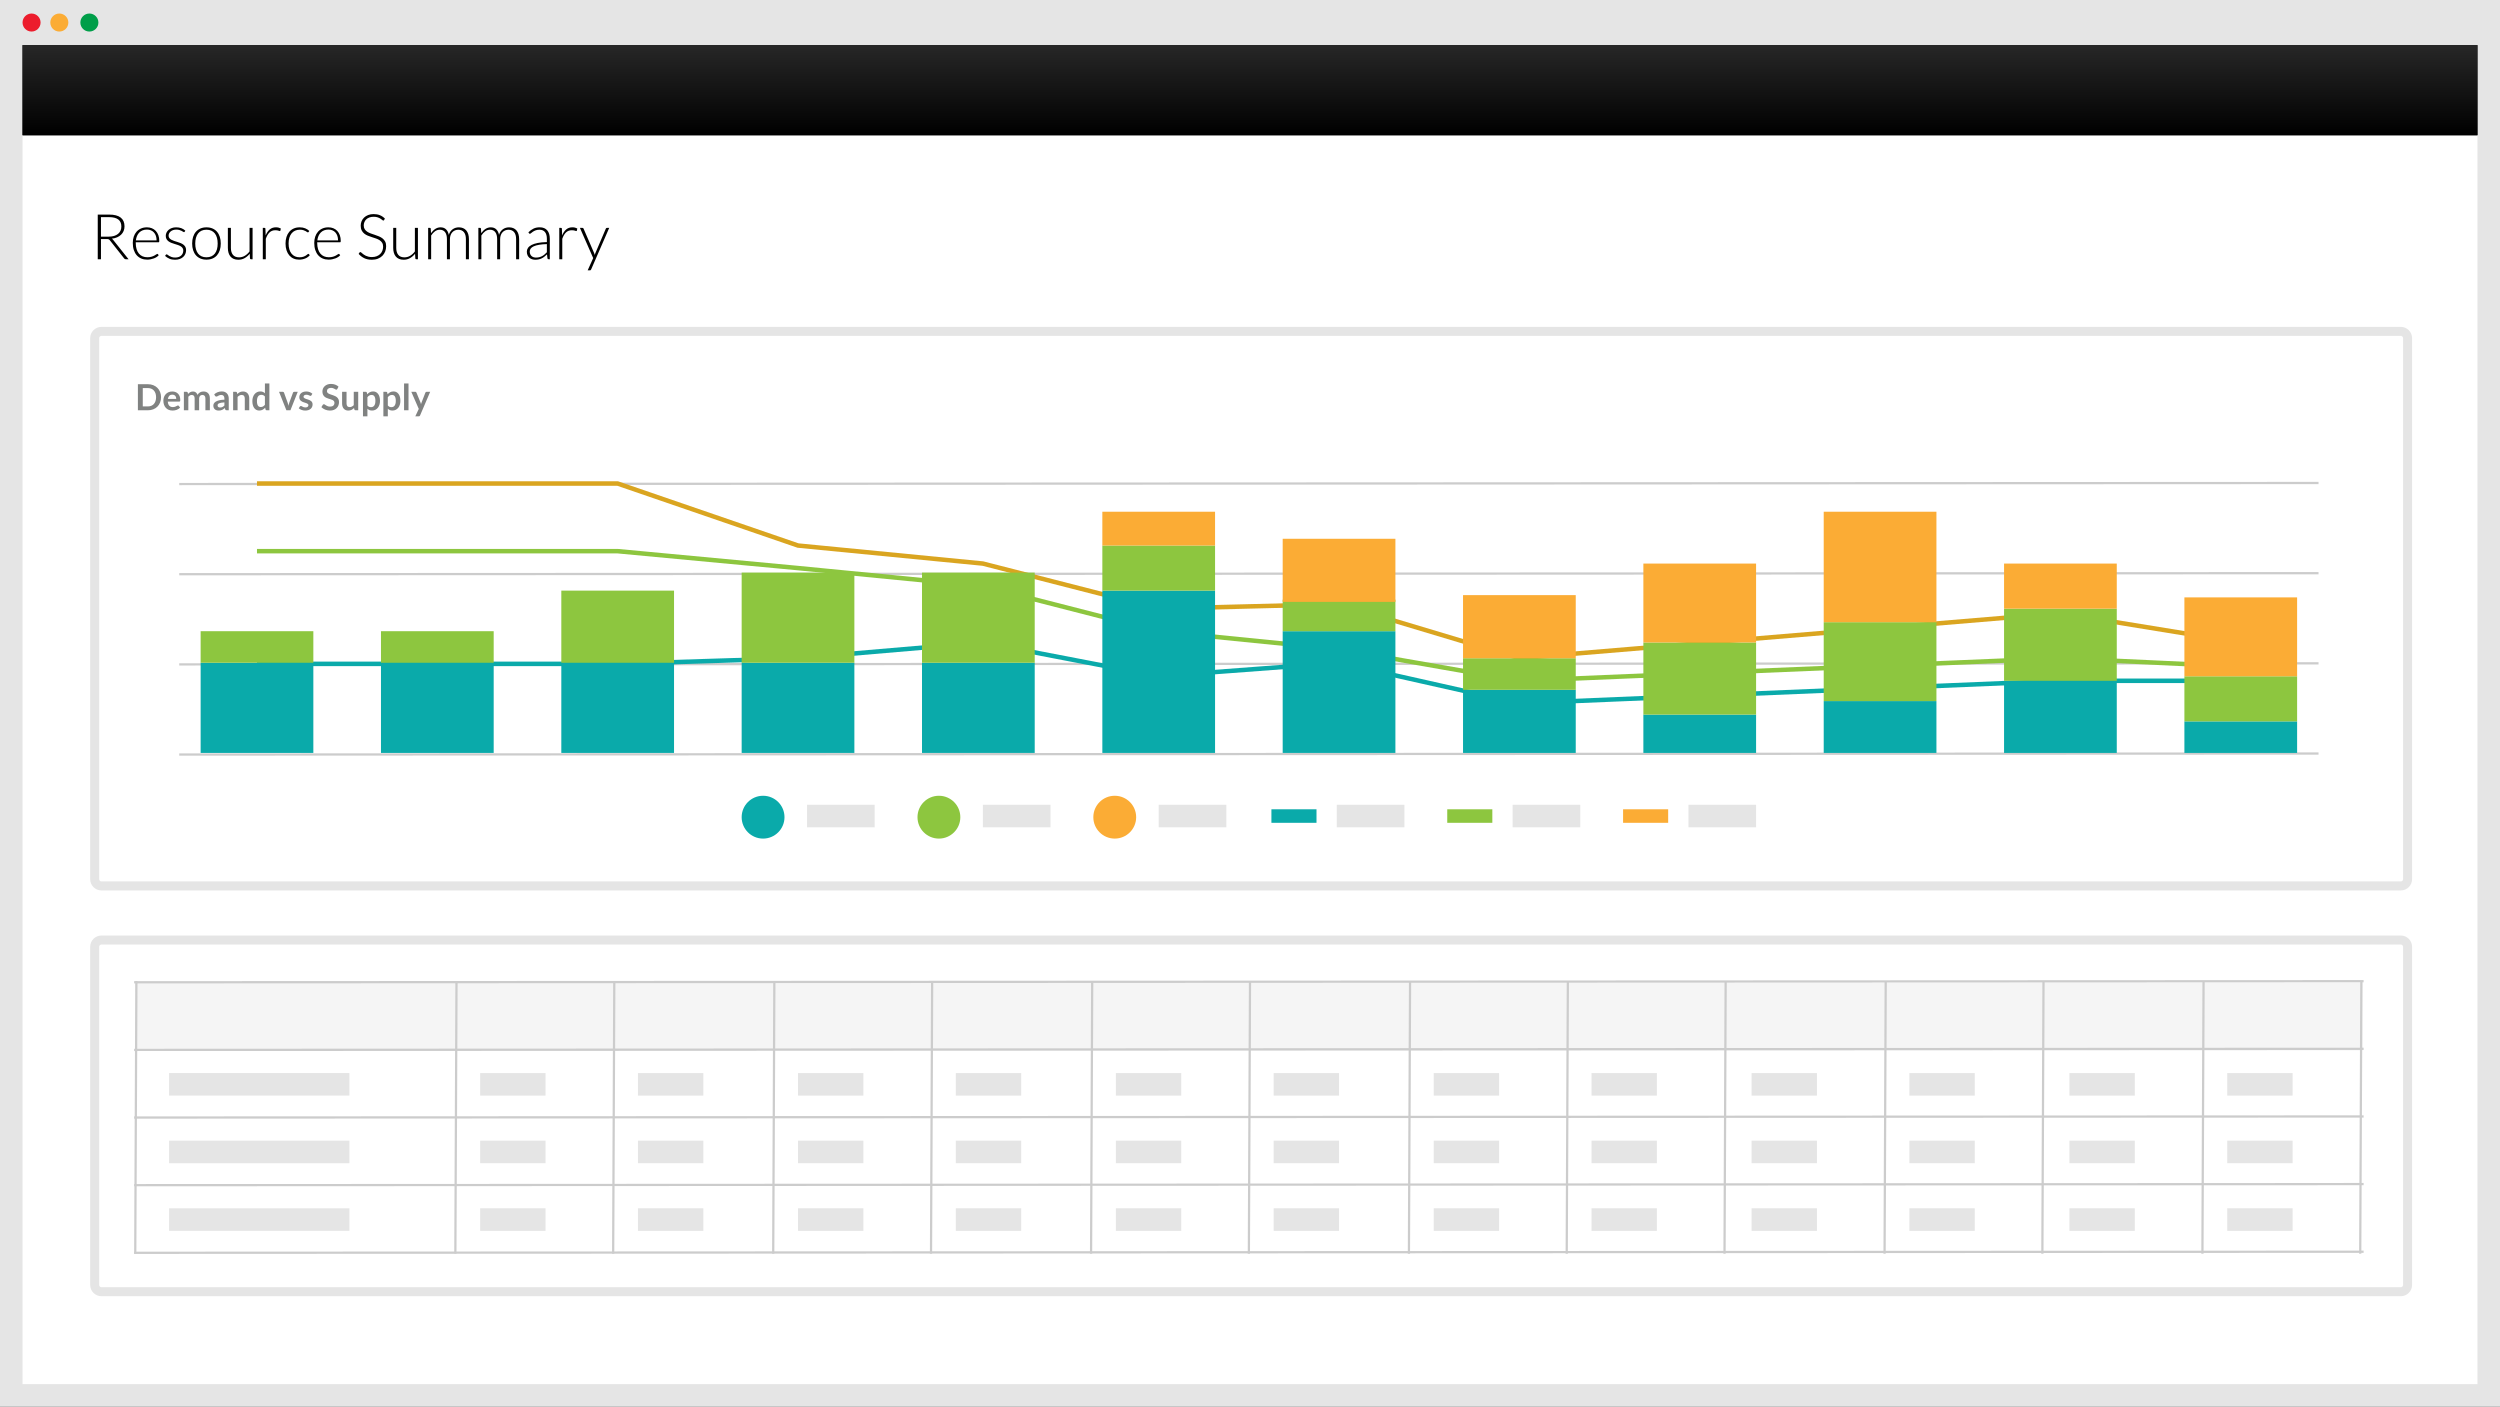 <svg xmlns="http://www.w3.org/2000/svg" xmlns:xlink="http://www.w3.org/1999/xlink" width="1109" height="624" viewBox="0 0 1109 624">
    <defs>
        <path id="prefix__b" d="M0 0H1109V624H0z"/>
        <path id="prefix__c" d="M0 14H1089V54H0z"/>
        <linearGradient id="prefix__d" x1="50%" x2="50%" y1="0%" y2="100%">
            <stop offset="0%" stop-color="#272727"/>
            <stop offset="100%"/>
        </linearGradient>
        <filter id="prefix__a" width="100.4%" height="100.6%" x="-.2%" y="-.2%" filterUnits="objectBoundingBox">
            <feOffset dy="1" in="SourceAlpha" result="shadowOffsetOuter1"/>
            <feGaussianBlur in="shadowOffsetOuter1" result="shadowBlurOuter1" stdDeviation=".5"/>
            <feColorMatrix in="shadowBlurOuter1" values="0 0 0 0 0 0 0 0 0 0 0 0 0 0 0 0 0 0 0.3 0"/>
        </filter>
    </defs>
    <g fill="none" fill-rule="evenodd">
        <g fill-rule="nonzero">
            <use fill="#000" filter="url(#prefix__a)" xlink:href="#prefix__b"/>
            <use fill="#E5E5E5" xlink:href="#prefix__b"/>
        </g>
        <g>
            <g fill-rule="nonzero" transform="translate(10 6)">
                <circle cx="4" cy="4" r="4" fill="#EC1C2C"/>
                <circle cx="16.317" cy="4" r="4" fill="#FBAC35"/>
                <circle cx="29.65" cy="4" r="4" fill="#009E49"/>
            </g>
            <path fill="#FFF" fill-rule="nonzero" d="M0 14H1089V608H0z" transform="translate(10 6)"/>
            <g fill-rule="nonzero" transform="translate(10 6)">
                <use fill="#000" xlink:href="#prefix__c"/>
                <use fill="url(#prefix__d)" xlink:href="#prefix__c"/>
            </g>
            <path fill="#000" fill-rule="nonzero" d="M34.788 109v-8.96h2.59c.383 0 .665.042.847.126.182.084.352.229.511.434l6.342 8.036c.103.13.208.224.315.28.107.056.236.084.385.084h1.246l-6.818-8.568c-.177-.233-.378-.42-.602-.56.868-.093 1.647-.292 2.338-.595.69-.303 1.281-.69 1.771-1.162.49-.471.866-1.02 1.127-1.645s.392-1.316.392-2.072c0-1.708-.565-3.003-1.694-3.885-1.13-.882-2.837-1.323-5.124-1.323H33.36V109h1.428zm3.444-10.024h-3.444v-8.652h3.626c1.764 0 3.108.34 4.032 1.022.924.681 1.386 1.727 1.386 3.136 0 .69-.126 1.311-.378 1.862-.252.55-.618 1.022-1.099 1.414-.48.392-1.069.693-1.764.903-.695.21-1.482.315-2.359.315zm17.038 10.206c.523 0 1.043-.051 1.561-.154.518-.103 1.003-.24 1.456-.413.453-.173.863-.38 1.232-.623s.665-.504.889-.784l-.364-.448c-.065-.093-.159-.14-.28-.14-.093 0-.243.077-.448.231-.205.154-.483.327-.833.518s-.782.364-1.295.518c-.513.154-1.12.231-1.82.231-.784 0-1.493-.135-2.128-.406-.635-.27-1.176-.674-1.624-1.211-.448-.537-.793-1.202-1.036-1.995-.243-.793-.364-1.713-.364-2.758v-.266h10.066c.13 0 .226-.037.287-.112.06-.075.091-.215.091-.42 0-.98-.138-1.848-.413-2.604-.275-.756-.658-1.393-1.148-1.911-.49-.518-1.069-.912-1.736-1.183-.667-.27-1.393-.406-2.177-.406-.99 0-1.874.173-2.653.518-.78.345-1.437.824-1.974 1.435-.537.611-.947 1.34-1.232 2.184-.285.845-.427 1.766-.427 2.765 0 1.185.152 2.238.455 3.157.303.92.735 1.696 1.295 2.331.56.635 1.232 1.118 2.016 1.449.784.331 1.652.497 2.604.497zm4.186-8.554h-9.184c.084-.728.254-1.386.511-1.974.257-.588.593-1.092 1.008-1.512.415-.42.908-.742 1.477-.966.57-.224 1.213-.336 1.932-.336.635 0 1.213.11 1.736.329.523.22.97.534 1.344.945.373.41.663.912.868 1.505.205.593.308 1.262.308 2.009zm8.204 8.596c.775 0 1.465-.112 2.072-.336.607-.224 1.118-.527 1.533-.91.415-.383.733-.835.952-1.358.22-.523.329-1.087.329-1.694 0-.56-.112-1.036-.336-1.428-.224-.392-.518-.723-.882-.994-.364-.27-.777-.497-1.239-.679-.462-.182-.936-.348-1.421-.497-.485-.15-.959-.299-1.421-.448-.462-.15-.875-.327-1.239-.532-.364-.205-.658-.453-.882-.742-.224-.29-.336-.653-.336-1.092 0-.355.082-.693.245-1.015.163-.322.392-.604.686-.847.294-.243.649-.436 1.064-.581.415-.145.875-.217 1.379-.217.56 0 1.034.058 1.421.175.387.117.714.247.98.392.266.145.48.275.644.392.163.117.296.175.399.175.14 0 .243-.065.308-.196l.294-.462c-.55-.504-1.155-.877-1.813-1.12-.658-.243-1.412-.364-2.261-.364-.71 0-1.349.103-1.918.308-.57.205-1.052.48-1.449.826-.397.345-.702.747-.917 1.204-.215.457-.322.933-.322 1.428 0 .579.112 1.062.336 1.449.224.387.518.716.882.987.364.27.777.495 1.239.672.462.177.938.34 1.428.49.49.15.966.299 1.428.448.462.15.875.331 1.239.546.364.215.658.476.882.784.224.308.336.695.336 1.162 0 .42-.077.819-.231 1.197-.154.378-.38.707-.679.987-.299.28-.672.502-1.12.665-.448.163-.966.245-1.554.245-.625 0-1.15-.075-1.575-.224-.425-.15-.78-.31-1.064-.483-.285-.173-.516-.334-.693-.483-.177-.15-.327-.224-.448-.224-.103 0-.182.019-.238.056-.056.037-.107.093-.154.168l-.322.476c.56.504 1.195.912 1.904 1.225.71.313 1.554.469 2.534.469zm13.93-.042c.999 0 1.892-.168 2.681-.504.789-.336 1.454-.817 1.995-1.442.541-.625.954-1.377 1.239-2.254.285-.877.427-1.862.427-2.954s-.142-2.079-.427-2.961c-.285-.882-.698-1.636-1.239-2.261-.541-.625-1.206-1.108-1.995-1.449-.789-.34-1.682-.511-2.681-.511-.999 0-1.892.17-2.681.511-.789.34-1.456.824-2.002 1.449-.546.625-.961 1.379-1.246 2.261-.285.882-.427 1.869-.427 2.961 0 1.092.142 2.077.427 2.954.285.877.7 1.629 1.246 2.254s1.213 1.106 2.002 1.442c.789.336 1.682.504 2.681.504zm0-1.05c-.83 0-1.556-.142-2.177-.427-.62-.285-1.139-.693-1.554-1.225-.415-.532-.728-1.174-.938-1.925-.21-.751-.315-1.594-.315-2.527 0-.924.105-1.764.315-2.52.21-.756.523-1.402.938-1.939.415-.537.933-.95 1.554-1.239.62-.29 1.346-.434 2.177-.434.83 0 1.556.145 2.177.434.62.29 1.139.702 1.554 1.239.415.537.726 1.183.931 1.939.205.756.308 1.596.308 2.52 0 .933-.103 1.776-.308 2.527-.205.751-.516 1.393-.931 1.925-.415.532-.933.94-1.554 1.225-.62.285-1.346.427-2.177.427zm14.126 1.092c1.036 0 1.976-.243 2.821-.728.845-.485 1.589-1.13 2.233-1.932l.126 2.072c.01.243.145.364.406.364h.742V95.07H100.7v10.472c-.625.821-1.33 1.463-2.114 1.925-.784.462-1.629.693-2.534.693-1.223 0-2.133-.371-2.73-1.113s-.896-1.766-.896-3.073V95.07h-1.344v8.904c0 .812.098 1.54.294 2.184.196.644.485 1.195.868 1.652.383.457.863.807 1.442 1.05s1.255.364 2.03.364zM107.91 109v-9.058c.42-1.232.968-2.175 1.645-2.828s1.542-.98 2.597-.98c.29 0 .546.019.77.056.224.037.413.08.567.126.154.047.282.089.385.126.103.037.182.056.238.056.159 0 .252-.075.28-.224l.182-.924c-.317-.168-.653-.296-1.008-.385-.355-.089-.742-.133-1.162-.133-1.092 0-2.011.32-2.758.959-.747.64-1.344 1.524-1.792 2.653l-.112-2.94c-.01-.159-.049-.27-.119-.336-.07-.065-.184-.098-.343-.098h-.7V109h1.33zm14.742.182c.523 0 1.024-.049 1.505-.147.48-.098.926-.236 1.337-.413.41-.177.78-.387 1.106-.63.327-.243.597-.504.812-.784l-.364-.448c-.065-.093-.159-.14-.28-.14-.103 0-.24.08-.413.238-.173.159-.406.331-.7.518-.294.187-.667.36-1.12.518-.453.159-1.015.238-1.687.238-.728 0-1.39-.135-1.988-.406-.597-.27-1.106-.665-1.526-1.183-.42-.518-.744-1.155-.973-1.911-.229-.756-.343-1.624-.343-2.604 0-.943.112-1.792.336-2.548.224-.756.548-1.4.973-1.932.425-.532.947-.94 1.568-1.225.62-.285 1.332-.427 2.135-.427.579 0 1.071.063 1.477.189.406.126.744.264 1.015.413.27.15.488.287.651.413.163.126.292.189.385.189.075 0 .133-.016.175-.049.042-.033.086-.072.133-.119l.35-.476c-.523-.495-1.136-.887-1.841-1.176-.705-.29-1.51-.434-2.415-.434-1.008 0-1.902.175-2.681.525-.78.35-1.437.842-1.974 1.477-.537.635-.945 1.39-1.225 2.268-.28.877-.42 1.848-.42 2.912 0 1.13.147 2.137.441 3.024.294.887.705 1.636 1.232 2.247s1.157 1.078 1.89 1.4c.733.322 1.542.483 2.429.483zm13.118 0c.523 0 1.043-.051 1.561-.154.518-.103 1.003-.24 1.456-.413.453-.173.863-.38 1.232-.623s.665-.504.889-.784l-.364-.448c-.065-.093-.159-.14-.28-.14-.093 0-.243.077-.448.231-.205.154-.483.327-.833.518s-.782.364-1.295.518c-.513.154-1.12.231-1.82.231-.784 0-1.493-.135-2.128-.406-.635-.27-1.176-.674-1.624-1.211-.448-.537-.793-1.202-1.036-1.995-.243-.793-.364-1.713-.364-2.758v-.266h10.066c.13 0 .226-.037.287-.112.06-.075.091-.215.091-.42 0-.98-.138-1.848-.413-2.604-.275-.756-.658-1.393-1.148-1.911-.49-.518-1.069-.912-1.736-1.183-.667-.27-1.393-.406-2.177-.406-.99 0-1.874.173-2.653.518-.78.345-1.437.824-1.974 1.435-.537.611-.947 1.34-1.232 2.184-.285.845-.427 1.766-.427 2.765 0 1.185.152 2.238.455 3.157.303.92.735 1.696 1.295 2.331.56.635 1.232 1.118 2.016 1.449.784.331 1.652.497 2.604.497zm4.186-8.554h-9.184c.084-.728.254-1.386.511-1.974.257-.588.593-1.092 1.008-1.512.415-.42.908-.742 1.477-.966.57-.224 1.213-.336 1.932-.336.635 0 1.213.11 1.736.329.523.22.97.534 1.344.945.373.41.663.912.868 1.505.205.593.308 1.262.308 2.009zm14.994 8.596c1.008 0 1.904-.156 2.688-.469.784-.313 1.447-.74 1.988-1.281.541-.541.954-1.178 1.239-1.911.285-.733.427-1.514.427-2.345 0-.812-.142-1.491-.427-2.037-.285-.546-.66-1.006-1.127-1.379-.467-.373-.996-.684-1.589-.931s-1.202-.474-1.827-.679c-.625-.205-1.234-.413-1.827-.623-.593-.21-1.122-.469-1.589-.777-.467-.308-.842-.681-1.127-1.12-.285-.439-.427-.994-.427-1.666 0-.513.096-1.003.287-1.47.191-.467.471-.877.84-1.232s.826-.635 1.372-.84c.546-.205 1.178-.308 1.897-.308.719 0 1.323.089 1.813.266.49.177.898.371 1.225.581.327.21.586.401.777.574.191.173.348.259.469.259.159 0 .28-.08.364-.238l.336-.644c-.672-.672-1.416-1.171-2.233-1.498-.817-.327-1.738-.49-2.765-.49-.915 0-1.729.142-2.443.427-.714.285-1.314.663-1.799 1.134-.485.471-.854 1.015-1.106 1.631-.252.616-.378 1.255-.378 1.918 0 .85.142 1.556.427 2.121.285.565.66 1.036 1.127 1.414.467.378.996.688 1.589.931.593.243 1.202.462 1.827.658s1.234.397 1.827.602c.593.205 1.122.46 1.589.763.467.303.842.681 1.127 1.134.285.453.427 1.029.427 1.729 0 .644-.112 1.248-.336 1.813-.224.565-.548 1.052-.973 1.463-.425.41-.945.735-1.561.973s-1.316.357-2.1.357c-.57 0-1.078-.056-1.526-.168-.448-.112-.845-.25-1.19-.413-.345-.163-.649-.34-.91-.532-.261-.191-.485-.369-.672-.532-.187-.163-.345-.301-.476-.413-.13-.112-.238-.168-.322-.168-.15 0-.28.07-.392.21l-.392.616c.71.803 1.535 1.435 2.478 1.897.943.462 2.067.693 3.374.693zm14.112 0c1.036 0 1.976-.243 2.821-.728.845-.485 1.589-1.13 2.233-1.932l.126 2.072c.01.243.145.364.406.364h.742V95.07h-1.344v10.472c-.625.821-1.33 1.463-2.114 1.925-.784.462-1.629.693-2.534.693-1.223 0-2.133-.371-2.73-1.113s-.896-1.766-.896-3.073V95.07h-1.344v8.904c0 .812.098 1.54.294 2.184.196.644.485 1.195.868 1.652.383.457.863.807 1.442 1.05s1.255.364 2.03.364zm12.194-.224V98.472c.504-.803 1.078-1.43 1.722-1.883.644-.453 1.344-.679 2.1-.679 1.036 0 1.825.36 2.366 1.078.541.719.812 1.755.812 3.108V109h1.33v-8.904c0-.69.1-1.297.301-1.82.2-.523.471-.959.812-1.309.34-.35.733-.614 1.176-.791.443-.177.908-.266 1.393-.266 1.092 0 1.932.357 2.52 1.071.588.714.882 1.752.882 3.115V109h1.344v-8.904c0-.84-.103-1.587-.308-2.24-.205-.653-.502-1.204-.889-1.652-.387-.448-.856-.786-1.407-1.015-.55-.229-1.171-.343-1.862-.343-.485 0-.959.068-1.421.203-.462.135-.889.34-1.281.616-.392.275-.74.623-1.043 1.043-.303.42-.539.92-.707 1.498-.215-1.055-.625-1.878-1.232-2.471-.607-.593-1.419-.889-2.436-.889-.439 0-.856.063-1.253.189-.397.126-.77.303-1.12.532-.35.229-.679.502-.987.819-.308.317-.597.667-.868 1.05l-.126-2.016c-.037-.233-.177-.35-.42-.35h-.728V109h1.33zm22.274 0V98.472c.504-.803 1.078-1.43 1.722-1.883.644-.453 1.344-.679 2.1-.679 1.036 0 1.825.36 2.366 1.078.541.719.812 1.755.812 3.108V109h1.33v-8.904c0-.69.1-1.297.301-1.82.2-.523.471-.959.812-1.309.34-.35.733-.614 1.176-.791.443-.177.908-.266 1.393-.266 1.092 0 1.932.357 2.52 1.071.588.714.882 1.752.882 3.115V109h1.344v-8.904c0-.84-.103-1.587-.308-2.24-.205-.653-.502-1.204-.889-1.652-.387-.448-.856-.786-1.407-1.015-.55-.229-1.171-.343-1.862-.343-.485 0-.959.068-1.421.203-.462.135-.889.34-1.281.616-.392.275-.74.623-1.043 1.043-.303.42-.539.92-.707 1.498-.215-1.055-.625-1.878-1.232-2.471-.607-.593-1.419-.889-2.436-.889-.439 0-.856.063-1.253.189-.397.126-.77.303-1.12.532-.35.229-.679.502-.987.819-.308.317-.597.667-.868 1.05l-.126-2.016c-.037-.233-.177-.35-.42-.35h-.728V109h1.33zm23.898.224c.57 0 1.092-.054 1.568-.161.476-.107.92-.264 1.33-.469.41-.205.805-.457 1.183-.756s.758-.635 1.141-1.008l.196 1.778c.065.261.238.392.518.392h.532v-9.072c0-.775-.093-1.477-.28-2.107-.187-.63-.464-1.167-.833-1.61-.369-.443-.833-.784-1.393-1.022s-1.213-.357-1.96-.357c-1.017 0-1.927.187-2.73.56-.803.373-1.568.924-2.296 1.652l.238.406c.093.168.233.252.42.252.14 0 .313-.093.518-.28.205-.187.471-.392.798-.616.327-.224.726-.43 1.197-.616.471-.187 1.043-.28 1.715-.28 1.092 0 1.916.348 2.471 1.043.555.695.833 1.687.833 2.975v1.456c-1.577.037-2.928.168-4.053.392s-2.044.523-2.758.896-1.239.812-1.575 1.316c-.336.504-.504 1.05-.504 1.638 0 .635.105 1.178.315 1.631.21.453.488.824.833 1.113.345.29.742.504 1.19.644.448.14.91.21 1.386.21zm.336-.966c-.364 0-.714-.051-1.05-.154-.336-.103-.63-.264-.882-.483-.252-.22-.455-.5-.609-.84-.154-.34-.231-.744-.231-1.211 0-.495.147-.936.441-1.323.294-.387.751-.721 1.372-1.001.62-.28 1.41-.502 2.366-.665.957-.163 2.098-.264 3.423-.301v3.626c-.327.336-.658.649-.994.938-.336.29-.698.539-1.085.749-.387.21-.807.373-1.26.49-.453.117-.95.175-1.491.175zm11.662.742v-9.058c.42-1.232.968-2.175 1.645-2.828s1.542-.98 2.597-.98c.29 0 .546.019.77.056.224.037.413.08.567.126.154.047.282.089.385.126.103.037.182.056.238.056.159 0 .252-.075.28-.224l.182-.924c-.317-.168-.653-.296-1.008-.385-.355-.089-.742-.133-1.162-.133-1.092 0-2.011.32-2.758.959-.747.64-1.344 1.524-1.792 2.653l-.112-2.94c-.01-.159-.049-.27-.119-.336-.07-.065-.184-.098-.343-.098h-.7V109h1.33zm12.222 4.928c.168 0 .296-.042.385-.126.089-.084.161-.191.217-.322l8.008-18.41h-1.022c-.103 0-.196.03-.28.091-.084.06-.15.142-.196.245l-4.634 10.836c-.056.14-.11.282-.161.427-.051.145-.1.292-.147.441-.037-.15-.077-.296-.119-.441-.042-.145-.091-.287-.147-.427l-4.69-10.836c-.037-.084-.096-.161-.175-.231-.08-.07-.189-.105-.329-.105h-1.106l5.894 13.412-2.45 5.446h.952z" transform="translate(10 6)"/>
            <g>
                <path fill="#E5E5E5" fill-rule="nonzero" d="M1025 0c2.761 0 5 2.239 5 5v240c0 2.761-2.239 5-5 5H5c-2.761 0-5-2.239-5-5V5c0-2.761 2.239-5 5-5h1020zm0 4H5c-.513 0-.936.386-1 .883V245c0 .513.386.936.883.993L5 246h1020c.513 0 .936-.386 1-.883V5c0-.513-.386-.936-.883-.993L1025 4z" transform="translate(10 6) translate(30 139)"/>
                <path fill="#616362" fill-rule="nonzero" d="M25.584 37c.875 0 1.672-.141 2.392-.424.72-.283 1.336-.68 1.848-1.192.512-.512.91-1.123 1.192-1.832.283-.71.424-1.488.424-2.336 0-.848-.141-1.627-.424-2.336-.283-.71-.68-1.319-1.192-1.828-.512-.51-1.128-.907-1.848-1.192-.72-.285-1.517-.428-2.392-.428h-4.416V37h4.416zm0-1.712h-2.248v-8.144h2.248c.565 0 1.073.093 1.524.28.45.187.833.455 1.148.804.315.35.557.776.728 1.28.17.504.256 1.073.256 1.708s-.085 1.204-.256 1.708c-.17.504-.413.93-.728 1.28s-.697.617-1.148.804c-.45.187-.959.28-1.524.28zm10.92 1.832c.288 0 .585-.021.892-.064.307-.043.608-.116.904-.22.296-.104.58-.243.852-.416s.517-.388.736-.644l-.576-.72c-.043-.059-.093-.104-.152-.136-.059-.032-.128-.048-.208-.048-.123 0-.25.037-.38.112-.13.075-.283.157-.456.248-.173.09-.376.173-.608.248-.232.075-.508.112-.828.112-.65 0-1.173-.197-1.568-.592-.395-.395-.621-1.013-.68-1.856h5.072c.09 0 .165-.012.224-.036.059-.024.105-.064.14-.12.035-.056.059-.133.072-.232.013-.099.02-.223.02-.372 0-.592-.088-1.119-.264-1.58-.176-.461-.421-.85-.736-1.168-.315-.317-.69-.559-1.124-.724-.435-.165-.91-.248-1.428-.248-.613 0-1.164.107-1.652.32-.488.213-.901.503-1.24.868-.339.365-.599.795-.78 1.288-.181.493-.272 1.02-.272 1.58 0 .72.104 1.353.312 1.9.208.547.493 1.005.856 1.376.363.37.79.65 1.28.84.49.19 1.021.284 1.592.284zm1.68-5.168h-3.712c.09-.597.299-1.059.624-1.384.325-.325.776-.488 1.352-.488.293 0 .55.05.768.148.219.099.4.233.544.404.144.17.25.37.32.596.07.227.104.468.104.724zM43.544 37v-6.008c.213-.245.444-.439.692-.58.248-.141.513-.212.796-.212.432 0 .759.125.98.376.221.25.332.65.332 1.2V37h1.984v-5.224c0-.256.037-.483.112-.68.075-.197.177-.361.308-.492.13-.13.283-.23.456-.3.173-.07.361-.104.564-.104.443 0 .779.132 1.008.396.23.264.344.657.344 1.18V37h1.976v-5.224c0-.496-.063-.936-.188-1.32s-.308-.71-.548-.976c-.24-.267-.536-.47-.888-.608-.352-.139-.755-.208-1.208-.208-.261 0-.521.03-.78.088-.259.059-.503.15-.732.272-.23.123-.44.281-.632.476-.192.195-.352.428-.48.7-.165-.464-.415-.836-.748-1.116-.333-.28-.759-.42-1.276-.42-.245 0-.47.028-.676.084-.205.056-.397.132-.576.228-.179.096-.347.21-.504.344-.157.133-.308.28-.452.44l-.128-.608c-.08-.24-.248-.36-.504-.36h-1.208V37h1.976zm13.472.128c.293 0 .56-.024.8-.072.24-.048.467-.12.68-.216.213-.096.42-.215.62-.356s.404-.305.612-.492l.176.584c.053.17.133.284.24.34.107.056.253.084.44.084h.888v-5.184c0-.464-.068-.89-.204-1.28-.136-.39-.335-.724-.596-1.004-.261-.28-.58-.499-.956-.656-.376-.157-.804-.236-1.284-.236-1.333 0-2.472.432-3.416 1.296l.36.632c.059.101.136.187.232.256.096.07.21.104.344.104.16 0 .307-.037.44-.112.133-.075.279-.159.436-.252.157-.093.343-.177.556-.252.213-.075.48-.112.8-.112.443 0 .78.132 1.012.396.232.264.348.67.348 1.22v.48c-.933.021-1.715.112-2.344.272-.63.16-1.133.361-1.512.604s-.65.515-.812.816c-.163.301-.244.607-.244.916 0 .368.059.69.176.968.117.277.281.51.492.696.21.187.463.327.756.42.293.093.613.14.96.14zm.616-1.36c-.33 0-.599-.075-.804-.224-.205-.15-.308-.397-.308-.744 0-.176.05-.339.148-.488.099-.15.265-.28.5-.392.235-.112.545-.204.932-.276.387-.072.868-.121 1.444-.148v1.384c-.144.15-.287.279-.428.388-.141.11-.288.201-.44.276-.152.075-.313.13-.484.168-.17.037-.357.056-.56.056zM65.392 37v-5.936c.267-.267.55-.477.848-.632.299-.155.619-.232.96-.232.464 0 .812.137 1.044.412.232.275.348.663.348 1.164V37h1.976v-5.224c0-.459-.06-.879-.18-1.26s-.296-.71-.528-.984c-.232-.275-.521-.488-.868-.64-.347-.152-.744-.228-1.192-.228-.277 0-.533.027-.768.08-.235.053-.455.13-.66.232-.205.101-.4.221-.584.36-.184.139-.359.293-.524.464l-.136-.648c-.08-.24-.248-.36-.504-.36h-1.208V37h1.976zm9.592.12c.288 0 .556-.03.804-.092.248-.061.48-.148.696-.26.216-.112.417-.245.604-.4.187-.155.365-.328.536-.52l.16.792c.08.24.248.36.504.36h1.208V25.112H77.52v4.336c-.256-.245-.547-.441-.872-.588-.325-.147-.717-.22-1.176-.22-.539 0-1.024.108-1.456.324-.432.216-.803.516-1.112.9-.31.384-.547.837-.712 1.36-.165.523-.248 1.088-.248 1.696 0 .672.073 1.27.22 1.792.147.523.355.961.624 1.316.27.355.59.625.964.812.373.187.784.28 1.232.28zm.672-1.568c-.256 0-.488-.047-.696-.14-.208-.093-.384-.245-.528-.456-.144-.21-.255-.483-.332-.816-.077-.333-.116-.74-.116-1.22 0-.475.045-.887.136-1.236.09-.35.22-.637.388-.864.168-.227.373-.396.616-.508.243-.112.513-.168.812-.168.304 0 .588.056.852.168.264.112.508.304.732.576v3.68c-.256.315-.528.557-.816.728-.288.17-.637.256-1.048.256zM88.832 37l3.256-8.208h-1.56c-.133 0-.248.035-.344.104-.096.07-.163.157-.2.264l-1.624 4.384c-.096.256-.175.507-.236.752s-.116.49-.164.736c-.048-.245-.103-.49-.164-.736-.061-.245-.137-.496-.228-.752l-1.584-4.384c-.037-.107-.105-.195-.204-.264-.099-.07-.22-.104-.364-.104h-1.64L87.04 37h1.792zm6.552.128c.528 0 .996-.068 1.404-.204.408-.136.75-.325 1.028-.568.277-.243.488-.53.632-.864.144-.333.216-.697.216-1.092 0-.33-.057-.613-.172-.848-.115-.235-.267-.436-.456-.604-.19-.168-.404-.307-.644-.416-.24-.11-.485-.207-.736-.292-.25-.085-.496-.164-.736-.236-.24-.072-.455-.153-.644-.244-.19-.09-.341-.196-.456-.316-.115-.12-.172-.268-.172-.444 0-.267.112-.483.336-.648.224-.165.53-.248.92-.248.25 0 .468.027.652.08.184.053.348.113.492.18.144.067.27.127.38.18.11.053.212.08.308.08.09 0 .165-.017.224-.052.059-.035.115-.095.168-.18l.448-.712c-.31-.304-.696-.55-1.16-.736-.464-.187-.979-.28-1.544-.28-.507 0-.953.068-1.34.204-.387.136-.71.317-.968.544-.259.227-.455.492-.588.796-.133.304-.2.624-.2.96 0 .363.057.672.172.928.115.256.267.472.456.648.19.176.405.321.648.436.243.115.49.215.744.3.253.085.501.164.744.236.243.072.459.153.648.244.19.09.341.197.456.32.115.123.172.28.172.472 0 .128-.025.252-.076.372-.05.12-.13.225-.24.316-.11.09-.248.164-.416.22-.168.056-.37.084-.604.084-.299 0-.545-.035-.74-.104-.195-.07-.364-.144-.508-.224-.144-.08-.27-.155-.38-.224-.11-.07-.225-.104-.348-.104-.123 0-.224.024-.304.072-.08.048-.15.117-.208.208l-.456.752c.16.144.345.277.556.4.21.123.44.23.688.32.248.09.507.161.776.212.27.05.545.076.828.076zm10.984 0c.64 0 1.208-.097 1.704-.292.496-.195.916-.461 1.26-.8s.605-.736.784-1.192c.179-.456.268-.945.268-1.468 0-.48-.076-.888-.228-1.224-.152-.336-.353-.62-.604-.852-.25-.232-.536-.424-.856-.576-.32-.152-.647-.285-.98-.4-.333-.115-.66-.223-.98-.324-.32-.101-.605-.216-.856-.344-.25-.128-.452-.283-.604-.464-.152-.181-.228-.408-.228-.68 0-.213.037-.41.112-.588.075-.179.188-.332.34-.46.152-.128.339-.228.56-.3.221-.072.481-.108.78-.108.33 0 .617.041.86.124.243.083.455.175.636.276.181.101.339.193.472.276.133.083.253.124.36.124.107 0 .199-.024.276-.072.077-.048.145-.13.204-.248l.528-1.016c-.405-.384-.896-.683-1.472-.896-.576-.213-1.205-.32-1.888-.32-.603 0-1.139.093-1.608.28-.47.187-.865.435-1.188.744-.323.31-.568.664-.736 1.064-.168.4-.252.81-.252 1.232 0 .528.076.972.228 1.332.152.36.353.66.604.9.25.24.536.435.856.584.32.15.645.277.976.384.33.107.656.205.976.296.32.09.605.201.856.332.25.13.452.292.604.484.152.192.228.44.228.744 0 .544-.168.961-.504 1.252-.336.29-.81.436-1.424.436-.4 0-.743-.055-1.028-.164-.285-.11-.533-.23-.744-.364-.21-.133-.393-.255-.548-.364-.155-.11-.299-.164-.432-.164-.101 0-.193.025-.276.076-.083.05-.153.113-.212.188l-.624 1.032c.224.23.479.437.764.624.285.187.592.347.92.48.328.133.67.236 1.028.308.357.072.72.108 1.088.108zm8.152 0c.272 0 .527-.028.764-.084.237-.056.459-.133.664-.232.205-.099.399-.219.58-.36.181-.141.357-.297.528-.468l.136.656c.08.24.248.36.504.36h1.208v-8.208h-1.976v5.936c-.267.267-.55.476-.848.628-.299.152-.619.228-.96.228-.464 0-.812-.137-1.044-.412-.232-.275-.348-.663-.348-1.164v-5.216h-1.976v5.216c0 .459.06.879.18 1.26s.297.71.532.988c.235.277.524.492.868.644.344.152.74.228 1.188.228zm8.472 2.552v-3.36c.256.25.545.447.868.588.323.141.716.212 1.18.212.539 0 1.025-.108 1.46-.324.435-.216.805-.516 1.112-.9.307-.384.543-.837.708-1.36.165-.523.248-1.09.248-1.704 0-.672-.073-1.268-.22-1.788-.147-.52-.355-.957-.624-1.312-.27-.355-.59-.625-.96-.812-.37-.187-.78-.28-1.228-.28-.576 0-1.079.117-1.508.352-.43.235-.81.541-1.14.92l-.16-.76c-.027-.123-.085-.213-.176-.272-.09-.059-.2-.088-.328-.088h-1.208V39.68h1.976zm1.584-4.064c-.304 0-.588-.055-.852-.164-.264-.11-.508-.303-.732-.58v-3.68c.25-.315.521-.559.812-.732.29-.173.641-.26 1.052-.26.261 0 .495.048.7.144.205.096.38.248.524.456.144.208.255.479.332.812.077.333.116.74.116 1.22 0 .475-.045.887-.136 1.236-.09.35-.22.639-.388.868-.168.23-.373.4-.616.512-.243.112-.513.168-.812.168zm7.464 4.064v-3.36c.256.25.545.447.868.588.323.141.716.212 1.18.212.539 0 1.025-.108 1.46-.324.435-.216.805-.516 1.112-.9.307-.384.543-.837.708-1.36.165-.523.248-1.09.248-1.704 0-.672-.073-1.268-.22-1.788-.147-.52-.355-.957-.624-1.312-.27-.355-.59-.625-.96-.812-.37-.187-.78-.28-1.228-.28-.576 0-1.079.117-1.508.352-.43.235-.81.541-1.14.92l-.16-.76c-.027-.123-.085-.213-.176-.272-.09-.059-.2-.088-.328-.088h-1.208V39.68h1.976zm1.584-4.064c-.304 0-.588-.055-.852-.164-.264-.11-.508-.303-.732-.58v-3.68c.25-.315.521-.559.812-.732.29-.173.641-.26 1.052-.26.261 0 .495.048.7.144.205.096.38.248.524.456.144.208.255.479.332.812.077.333.116.74.116 1.22 0 .475-.045.887-.136 1.236-.09.35-.22.639-.388.868-.168.23-.373.4-.616.512-.243.112-.513.168-.812.168zM141.216 37V25.112h-1.976V37h1.976zm4.488 2.68c.192 0 .335-.036.428-.108.093-.072.17-.177.228-.316l4.472-10.464h-1.584c-.123 0-.233.035-.332.104-.099.07-.17.157-.212.264l-1.648 4.248c-.059.15-.113.296-.164.44-.05.144-.097.293-.14.448-.032-.15-.07-.299-.112-.448-.043-.15-.093-.293-.152-.432l-1.752-4.256c-.043-.096-.107-.181-.192-.256-.085-.075-.208-.112-.368-.112h-1.728l3.32 7.6-1.536 3.288h1.472z" opacity=".8" transform="translate(10 6) translate(30 139)"/>
                <g>
                    <path fill="#CCC" fill-rule="nonzero" d="M948.5 120.76L948.5 121.76-.5 122.22-.5 121.22zM948.5 80.76L948.5 81.76-.5 82.22-.5 81.22zM948.5 40.76L948.5 41.76-.5 42.22-.5 41.22zM948.5.76L948.5 1.76-.5 2.22-.5 1.22z" transform="translate(10 6) translate(30 139) translate(40 68)"/>
                    <g stroke-width="2">
                        <path stroke="#8DC63F" d="M0 30L80 30 160 30 240 37.5 322 45.5 400 65.5 480 73.5 560 87.5 800 77.5 886 81.5" transform="translate(10 6) translate(30 139) translate(40 68) translate(34 1.5)"/>
                        <path stroke="#0AAAAA" d="M0 80L80 80 160 80 240 77.5 322 70.5 400 85.5 480 79.5 560 97.5 800 87.5 886 87.5" transform="translate(10 6) translate(30 139) translate(40 68) translate(34 1.5)"/>
                        <path stroke="#DAA520" d="M0 0L80 0 160 0 240 27.5 322 35.5 400 55.5 480 53.5 560 77.5 800 57.5 886 71.5" transform="translate(10 6) translate(30 139) translate(40 68) translate(34 1.5)"/>
                    </g>
                    <g>
                        <g>
                            <path fill="#0AAAAA" d="M0 14H50V54H0z" transform="translate(10 6) translate(30 139) translate(40 68) translate(9 14) translate(0 53)"/>
                            <path fill="#8DC63F" d="M0 0H50V14H0z" transform="translate(10 6) translate(30 139) translate(40 68) translate(9 14) translate(0 53)"/>
                        </g>
                        <g>
                            <path fill="#0AAAAA" d="M0 14H50V54H0z" transform="translate(10 6) translate(30 139) translate(40 68) translate(9 14) translate(80 53)"/>
                            <path fill="#8DC63F" d="M0 0H50V14H0z" transform="translate(10 6) translate(30 139) translate(40 68) translate(9 14) translate(80 53)"/>
                        </g>
                        <g>
                            <path fill="#0AAAAA" d="M0 32H50V72H0z" transform="translate(10 6) translate(30 139) translate(40 68) translate(9 14) translate(160 35)"/>
                            <path fill="#8DC63F" d="M0 0H50V32H0z" transform="translate(10 6) translate(30 139) translate(40 68) translate(9 14) translate(160 35)"/>
                        </g>
                        <g>
                            <path fill="#0AAAAA" d="M0 40H50V80H0z" transform="translate(10 6) translate(30 139) translate(40 68) translate(9 14) translate(240 27)"/>
                            <path fill="#8DC63F" d="M0 0H50V40H0z" transform="translate(10 6) translate(30 139) translate(40 68) translate(9 14) translate(240 27)"/>
                        </g>
                        <g>
                            <path fill="#0AAAAA" d="M0 40H50V80H0z" transform="translate(10 6) translate(30 139) translate(40 68) translate(9 14) translate(320 27)"/>
                            <path fill="#8DC63F" d="M0 0H50V40H0z" transform="translate(10 6) translate(30 139) translate(40 68) translate(9 14) translate(320 27)"/>
                        </g>
                        <g>
                            <path fill="#0AAAAA" d="M0 35H50V107H0z" transform="translate(10 6) translate(30 139) translate(40 68) translate(9 14) translate(400)"/>
                            <path fill="#8DC63F" d="M0 15H50V35H0z" transform="translate(10 6) translate(30 139) translate(40 68) translate(9 14) translate(400)"/>
                            <path fill="#FBAC35" d="M0 0H50V15H0z" transform="translate(10 6) translate(30 139) translate(40 68) translate(9 14) translate(400)"/>
                        </g>
                        <g>
                            <path fill="#0AAAAA" d="M0 41H50V95H0z" transform="translate(10 6) translate(30 139) translate(40 68) translate(9 14) translate(480 12)"/>
                            <path fill="#8DC63F" d="M0 27H50V41H0z" transform="translate(10 6) translate(30 139) translate(40 68) translate(9 14) translate(480 12)"/>
                            <path fill="#FBAC35" d="M0 0H50V28H0z" transform="translate(10 6) translate(30 139) translate(40 68) translate(9 14) translate(480 12)"/>
                        </g>
                        <g>
                            <path fill="#0AAAAA" d="M0 42H50V70H0z" transform="translate(10 6) translate(30 139) translate(40 68) translate(9 14) translate(560 37)"/>
                            <path fill="#8DC63F" d="M0 28H50V42H0z" transform="translate(10 6) translate(30 139) translate(40 68) translate(9 14) translate(560 37)"/>
                            <path fill="#FBAC35" d="M0 0H50V28H0z" transform="translate(10 6) translate(30 139) translate(40 68) translate(9 14) translate(560 37)"/>
                        </g>
                        <g>
                            <path fill="#0AAAAA" d="M0 67H50V84H0z" transform="translate(10 6) translate(30 139) translate(40 68) translate(9 14) translate(640 23)"/>
                            <path fill="#8DC63F" d="M0 35H50V67H0z" transform="translate(10 6) translate(30 139) translate(40 68) translate(9 14) translate(640 23)"/>
                            <path fill="#FBAC35" d="M0 0H50V35H0z" transform="translate(10 6) translate(30 139) translate(40 68) translate(9 14) translate(640 23)"/>
                        </g>
                        <g>
                            <path fill="#0AAAAA" d="M0 84H50V107H0z" transform="translate(10 6) translate(30 139) translate(40 68) translate(9 14) translate(720)"/>
                            <path fill="#8DC63F" d="M0 49H50V84H0z" transform="translate(10 6) translate(30 139) translate(40 68) translate(9 14) translate(720)"/>
                            <path fill="#FBAC35" d="M0 0H50V49H0z" transform="translate(10 6) translate(30 139) translate(40 68) translate(9 14) translate(720)"/>
                        </g>
                        <g>
                            <path fill="#0AAAAA" d="M0 52H50V84H0z" transform="translate(10 6) translate(30 139) translate(40 68) translate(9 14) translate(800 23)"/>
                            <path fill="#8DC63F" d="M0 20H50V52H0z" transform="translate(10 6) translate(30 139) translate(40 68) translate(9 14) translate(800 23)"/>
                            <path fill="#FBAC35" d="M0 0H50V20H0z" transform="translate(10 6) translate(30 139) translate(40 68) translate(9 14) translate(800 23)"/>
                        </g>
                        <g>
                            <path fill="#0AAAAA" d="M0 55H50V69H0z" transform="translate(10 6) translate(30 139) translate(40 68) translate(9 14) translate(880 38)"/>
                            <path fill="#8DC63F" d="M0 35H50V55H0z" transform="translate(10 6) translate(30 139) translate(40 68) translate(9 14) translate(880 38)"/>
                            <path fill="#FBAC35" d="M0 0H50V35H0z" transform="translate(10 6) translate(30 139) translate(40 68) translate(9 14) translate(880 38)"/>
                        </g>
                    </g>
                </g>
                <g transform="translate(10 6) translate(30 139) translate(289 208)">
                    <circle cx="9.5" cy="9.5" r="9.5" fill="#0AAAAA"/>
                    <circle cx="87.5" cy="9.5" r="9.5" fill="#8DC63F"/>
                    <circle cx="165.5" cy="9.5" r="9.5" fill="#FBAC35"/>
                    <path fill="#E5E5E5" d="M29 4H59V14H29zM107 4H137V14H107zM185 4H215V14H185zM264 4H294V14H264zM342 4H372V14H342zM420 4H450V14H420z"/>
                    <path fill="#0AAAAA" d="M235 6H255V12H235z"/>
                    <path fill="#8DC63F" d="M313 6H333V12H313z"/>
                    <path fill="#FBAC35" d="M391 6H411V12H391z"/>
                </g>
            </g>
            <g>
                <path fill="#E5E5E5" fill-rule="nonzero" d="M1025 0c2.761 0 5 2.239 5 5v150c0 2.761-2.239 5-5 5H5c-2.761 0-5-2.239-5-5V5c0-2.761 2.239-5 5-5h1020zm0 4H5c-.513 0-.936.386-1 .883V155c0 .513.386.936.883.993L5 156h1020c.513 0 .936-.386 1-.883V5c0-.513-.386-.936-.883-.993L1025 4z" transform="translate(10 6) translate(30 409)"/>
                <g>
                    <path fill="#CCC" fill-rule="nonzero" d="M989.5 89.76L989.5 90.76.5 91.24.5 90.24zM989.5 119.76L989.5 120.76.5 121.24.5 120.24zM989.5 59.76L989.5 60.76.5 61.24.5 60.24z" transform="translate(10 6) translate(30 409) translate(19 20)"/>
                    <path fill="#F5F5F5" d="M1 1H989V31H1z" transform="translate(10 6) translate(30 409) translate(19 20)"/>
                    <g fill="#CCC" fill-rule="nonzero">
                        <path d="M1.002.163L2.002.167 1.498 121.156.498 121.152zM143.002.163L144.002.167 143.498 121.156 142.498 121.152zM213.002.163L214.002.167 213.498 121.156 212.498 121.152zM284.002.163L285.002.167 284.498 121.156 283.498 121.152zM354.002.163L355.002.167 354.498 121.156 353.498 121.152zM425.002.163L426.002.167 425.498 121.156 424.498 121.152zM495.002.163L496.002.167 495.498 121.156 494.498 121.152zM566.002.163L567.002.167 566.498 121.156 565.498 121.152zM636.002.163L637.002.167 636.498 121.156 635.498 121.152zM706.002.163L707.002.167 706.498 121.156 705.498 121.152zM777.002.163L778.002.167 777.498 121.156 776.498 121.152zM847.002.163L848.002.167 847.498 121.156 846.498 121.152zM918.002.163L919.002.167 918.498 121.156 917.498 121.152zM988.002.163L989.002.167 988.498 121.156 987.498 121.152z" transform="translate(10 6) translate(30 409) translate(19 20)"/>
                    </g>
                    <path fill="#CCC" fill-rule="nonzero" d="M989.5 29.76L989.5 30.76.5 31.24.5 30.24zM989.5-.24L989.5.76.5 1.24.5.24z" transform="translate(10 6) translate(30 409) translate(19 20)"/>
                    <path fill="#E5E5E5" d="M16 41H96V51H16zM16 71H96V81H16zM16 101H96V111H16z" transform="translate(10 6) translate(30 409) translate(19 20)"/>
                </g>
                <g fill="#E5E5E5">
                    <path d="M29 60v10H0V60h29zm0-30v10H0V30h29zm0-30v10H0V0h29zM99 60v10H70V60h29zm0-30v10H70V30h29zm0-30v10H70V0h29zM170 60v10h-29V60h29zm0-30v10h-29V30h29zm0-30v10h-29V0h29zM240 60v10h-29V60h29zm0-30v10h-29V30h29zm0-30v10h-29V0h29zM311 60v10h-29V60h29zm0-30v10h-29V30h29zm0-30v10h-29V0h29zM381 60v10h-29V60h29zm0-30v10h-29V30h29zm0-30v10h-29V0h29zM452 60v10h-29V60h29zm0-30v10h-29V30h29zm0-30v10h-29V0h29zM522 60v10h-29V60h29zm0-30v10h-29V30h29zm0-30v10h-29V0h29zM593 60v10h-29V60h29zm0-30v10h-29V30h29zm0-30v10h-29V0h29zM663 60v10h-29V60h29zm0-30v10h-29V30h29zm0-30v10h-29V0h29zM734 60v10h-29V60h29zm0-30v10h-29V30h29zm0-30v10h-29V0h29zM804 60v10h-29V60h29zm0-30v10h-29V30h29zm0-30v10h-29V0h29z" transform="translate(10 6) translate(30 409) translate(173 61)"/>
                </g>
            </g>
        </g>
    </g>
</svg>
